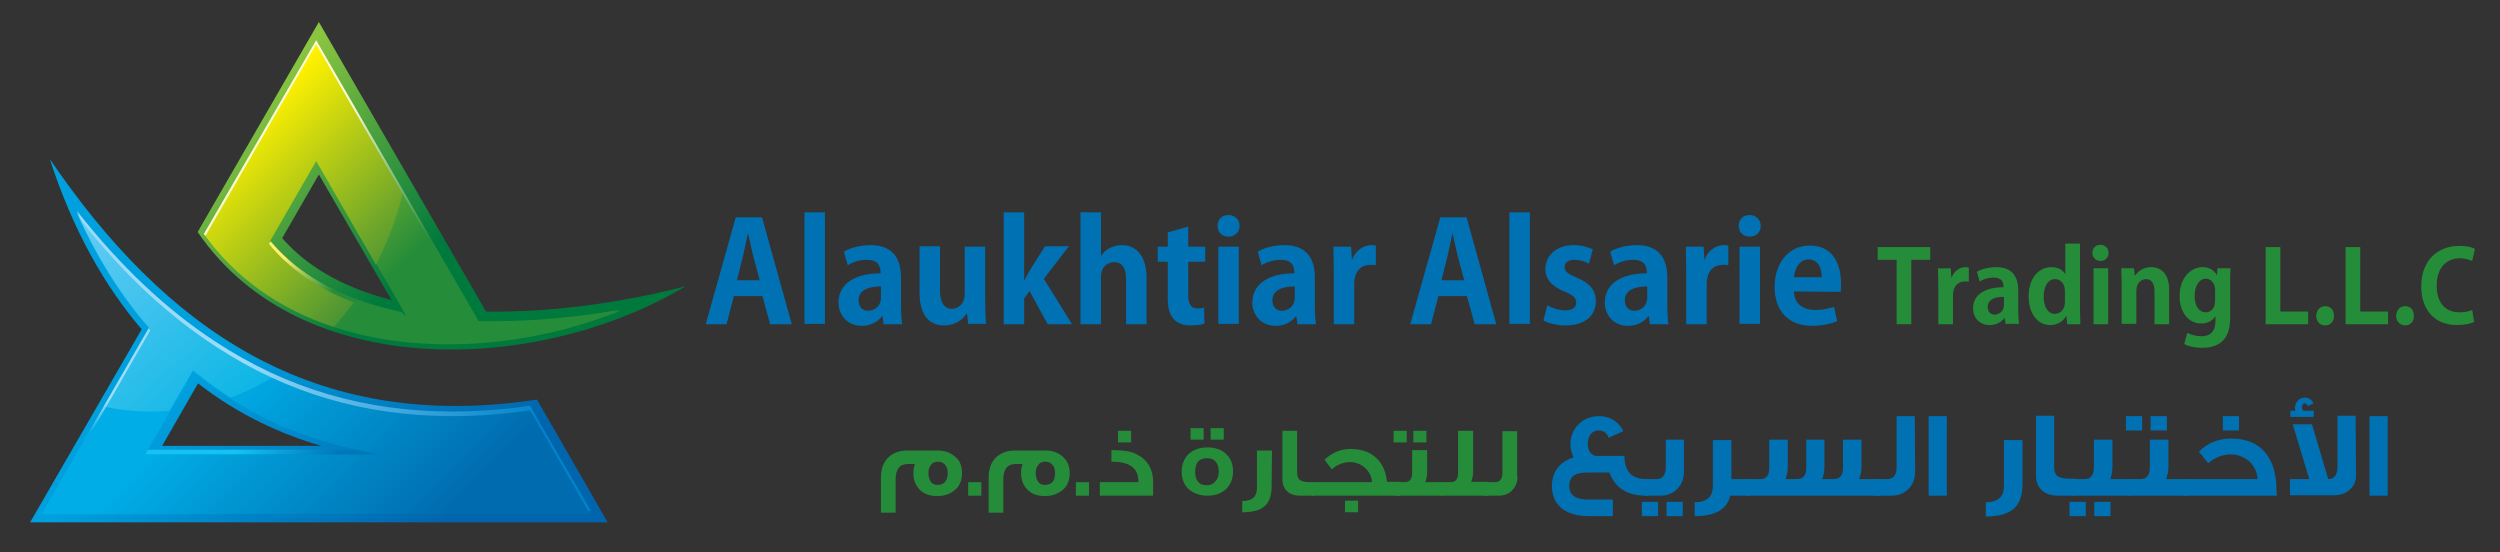 <?xml version="1.0" encoding="utf-8"?>
<!-- Generator: Adobe Illustrator 24.2.3, SVG Export Plug-In . SVG Version: 6.00 Build 0)  -->
<svg version="1.1" id="Layer_1" xmlns="http://www.w3.org/2000/svg" xmlns:xlink="http://www.w3.org/1999/xlink" x="0px" y="0px"
	 viewBox="0 0 647.6 143.1" style="enable-background:new 0 0 647.6 143.1;" xml:space="preserve">
<rect x="0" y="0" width="647.6" height="143.1" fill="#333333" stroke="none"/>
<style type="text/css">
	.st0{fill:url(#SVGID_1_);}
	.st1{fill:url(#SVGID_2_);}
	.st2{fill:url(#SVGID_3_);}
	.st3{fill:url(#SVGID_4_);}
	.st4{fill:url(#SVGID_5_);}
	.st5{fill:url(#SVGID_6_);}
	.st6{fill:url(#SVGID_7_);}
	.st7{fill:url(#SVGID_8_);}
	.st8{fill:url(#SVGID_9_);}
	.st9{fill:url(#SVGID_10_);}
	.st10{fill:url(#SVGID_11_);}
	.st11{fill:#0071B3;}
	.st12{fill:#258C39;}
</style>
<g>
	
		<linearGradient id="SVGID_1_" gradientUnits="userSpaceOnUse" x1="68.912" y1="141.941" x2="111.606" y2="99.248" gradientTransform="matrix(1 0 0 -1 0 164.286)">
		<stop  offset="0" style="stop-color:#8BC53F"/>
		<stop  offset="1" style="stop-color:#00793D"/>
	</linearGradient>
	<path class="st0" d="M177.7,74.1c0,0-25,7.1-51.8,6.6l-43.3-75L51.2,60.1C78.1,99.5,140,96.7,177.7,74.1z M101.4,77.7
		c-11-2.8-21-7.7-28.3-16l9.5-16.5L101.4,77.7z"/>
	
		<linearGradient id="SVGID_2_" gradientUnits="userSpaceOnUse" x1="65.424" y1="134.478" x2="104.246" y2="95.657" gradientTransform="matrix(1 0 0 -1 0 164.286)">
		<stop  offset="0" style="stop-color:#D6DE23"/>
		<stop  offset="1" style="stop-color:#258C39"/>
	</linearGradient>
	<path class="st1" d="M116.2,89.2c-27.7,0-50.1-10.1-63.2-28.4l28.9-50.1L124,83.5h1.2c0.9,0,1.8,0,2.7,0c12.1,0,23.8-1.5,32.8-3
		C146.8,86.1,131.3,89.2,116.2,89.2L116.2,89.2z M69.8,62.6l1,1.1c7,7.9,16.9,13.5,29.4,16.7l4.9,1.2L82,41.5L69.8,62.6z"/>
	
		<linearGradient id="SVGID_3_" gradientUnits="userSpaceOnUse" x1="63.176" y1="132.173" x2="101.998" y2="93.352" gradientTransform="matrix(1 0 0 -1 0 164.286)">
		<stop  offset="0" style="stop-color:#FFF100"/>
		<stop  offset="1" style="stop-color:#469136"/>
	</linearGradient>
	<path class="st2" d="M53,60.8C61,72,72.5,80.1,86.5,84.7c1.9-2.2,3.7-4.4,5.4-6.8c-8.7-3.3-15.7-8-21.1-14.1l-1-1.1l12.1-21
		l15.5,26.9c3-5.9,5.4-12.2,7-18.9L81.9,10.8L53,60.8z"/>
	
		<linearGradient id="SVGID_4_" gradientUnits="userSpaceOnUse" x1="102.195" y1="16.141" x2="50.492" y2="67.844" gradientTransform="matrix(1 0 0 -1 0 164.286)">
		<stop  offset="5.102040e-03" style="stop-color:#0065AD"/>
		<stop  offset="1" style="stop-color:#00A0DE"/>
	</linearGradient>
	<path class="st3" d="M12.9,41.2C19,60,27.3,74.3,36.7,85.3l-28.9,50h149.6l-18.3-31.8C80.8,112.4,42.5,84.7,12.9,41.2z M51.3,99.3
		c10.5,8.2,21.6,13.2,31.9,16.2H42L51.3,99.3z"/>
	
		<linearGradient id="SVGID_5_" gradientUnits="userSpaceOnUse" x1="101.629" y1="17.157" x2="55.901" y2="62.885" gradientTransform="matrix(1 0 0 -1 0 164.286)">
		<stop  offset="0" style="stop-color:#006CAF"/>
		<stop  offset="1" style="stop-color:#00ADE6"/>
	</linearGradient>
	<path class="st4" d="M10.8,133.2l27.8-48.1l-1-1.1c-6.9-8.1-12.8-17.7-17.7-28.6C31.2,69.8,43.1,81,55.8,89.3
		c18.6,12.2,38.8,18.1,61.5,18.1c6.4,0,13.1-0.5,20-1.5l15.8,27.3H10.8z M37.6,117.7h60.1c-15.1-3.1-29.3-7.2-45.8-20L50,96.2
		L37.6,117.7z"/>
	
		<linearGradient id="SVGID_6_" gradientUnits="userSpaceOnUse" x1="62.517" y1="47.484" x2="0.684" y2="117.933" gradientTransform="matrix(1 0 0 -1 0 164.286)">
		<stop  offset="0" style="stop-color:#00B3E3"/>
		<stop  offset="0.841" style="stop-color:#6DCEF5"/>
	</linearGradient>
	<path class="st5" d="M43.9,106.4L50,95.9l1.9,1.5c2.7,2.1,5.3,3.9,7.8,5.6c4-1.5,7.8-3.3,11.4-5.6C65.9,95,60.8,92.2,55.8,89
		c-12.7-8.4-24.6-19.5-35.9-33.9C24.8,66,30.7,75.6,37.6,83.7l1,1.1l-11.8,20.5c4.1,0.9,8.3,1.3,12.5,1.3
		C40.8,106.6,42.4,106.6,43.9,106.4z"/>
	<g>
		
			<linearGradient id="SVGID_7_" gradientUnits="userSpaceOnUse" x1="77.32" y1="36.916" x2="64.183" y2="50.052" gradientTransform="matrix(1 0 0 -1 0 164.286)">
			<stop  offset="0" style="stop-color:#0077B8"/>
			<stop  offset="1" style="stop-color:#14C2F3"/>
		</linearGradient>
		<path class="st6" d="M97.7,117.7c-1.8-0.4-3.6-0.8-5.4-1.2h-54l-0.7,1.2H97.7z"/>
		
			<linearGradient id="SVGID_8_" gradientUnits="userSpaceOnUse" x1="28.388" y1="51.948" x2="23.899" y2="56.436" gradientTransform="matrix(1 0 0 -1 0 164.286)">
			<stop  offset="0.594" style="stop-color:#00ADE6"/>
			<stop  offset="0.982" style="stop-color:#A2DDF8"/>
		</linearGradient>
		<polygon class="st7" points="38.9,85.6 38.5,85.1 11.2,132.5 11.9,132.5 		"/>
		
			<linearGradient id="SVGID_9_" gradientUnits="userSpaceOnUse" x1="122.617" y1="38.849" x2="76.889" y2="84.577" gradientTransform="matrix(1 0 0 -1 0 164.286)">
			<stop  offset="0" style="stop-color:#0083CA"/>
			<stop  offset="1" style="stop-color:#9CDBF8"/>
		</linearGradient>
		<path class="st8" d="M55.8,89.7c18.6,12.2,38.8,18.1,61.5,18.1c6.4,0,13.1-0.5,20-1.5l15.1,26.1h0.7l-15.8-27.3
			c-6.8,1-13.5,1.5-20,1.5c-22.8,0-42.9-5.9-61.5-18.1C43.1,80.2,31.2,69,19.9,54.6c0.4,1,0.9,1.9,1.3,2.8
			C32.1,71.1,43.5,81.7,55.8,89.7z"/>
	</g>
	<g>
		
			<linearGradient id="SVGID_10_" gradientUnits="userSpaceOnUse" x1="68.416" y1="127.797" x2="106.246" y2="95.786" gradientTransform="matrix(1 0 0 -1 0 164.286)">
			<stop  offset="0.237" style="stop-color:#F9F8D4"/>
			<stop  offset="1" style="stop-color:#258C39"/>
		</linearGradient>
		<path class="st9" d="M81.9,11.5L124,84.3h1.2c0.9,0,1.8,0,2.7,0c9.9,0,19.5-1,27.6-2.2c1.8-0.6,3.5-1.3,5.2-1.9
			c-9,1.6-20.7,3-32.8,3c-0.9,0-1.8,0-2.7,0H124L81.9,10.4L52.8,60.6c0.1,0.2,0.3,0.4,0.4,0.5L81.9,11.5z"/>
		
			<linearGradient id="SVGID_11_" gradientUnits="userSpaceOnUse" x1="74.078" y1="104.949" x2="88.34" y2="90.687" gradientTransform="matrix(1 0 0 -1 0 164.286)">
			<stop  offset="0.237" style="stop-color:#FFF16C"/>
			<stop  offset="1" style="stop-color:#258C39"/>
		</linearGradient>
		<path class="st10" d="M70.6,64.3c7,7.9,16.9,13.5,29.4,16.7l4.9,1.2l-0.7-1.3l-4.1-1c-12.6-3.2-22.5-8.8-29.4-16.7l-0.6-0.7
			l-0.4,0.7L70.6,64.3z"/>
	</g>
</g>
<g>
	<path class="st11" d="M197.4,56.3l7.7,27.7h-5.6l-2-7.3h-7.4l-1.9,7.3h-5.4l7.8-27.7H197.4z M190.9,72.6h5.9l-1.7-6.3
		c-0.4-1.7-0.9-4-1.3-5.7h-0.1c-0.4,1.7-0.8,4-1.2,5.6L190.9,72.6z"/>
	<path class="st11" d="M213.7,55v28.9h-5.3V55H213.7z"/>
	<path class="st11" d="M218.6,65.2c1.3-0.8,3.8-1.7,6.9-1.7c6.2,0,7.9,4,7.9,8.4v7.3c0,1.8,0.1,3.5,0.3,4.8h-4.8l-0.3-2.1h-0.1
		c-1.2,1.6-3.1,2.5-5.3,2.5c-3.7,0-6-2.8-6-6c0-5.1,4.6-7.6,10.9-7.6c0-2-0.7-3.5-3.6-3.5c-1.8,0-3.6,0.6-4.9,1.4L218.6,65.2z
		 M228.3,74.2c-2.9,0-5.9,0.7-5.9,3.6c0,1.9,1.2,2.7,2.5,2.7s3.3-0.9,3.3-3.5v-2.8H228.3z"/>
	<path class="st11" d="M255.2,63.9v13.9c0,2.4,0.1,4.4,0.2,6.1h-4.6l-0.3-2.7h-0.1c-0.8,1.3-2.7,3.1-5.8,3.1c-3.8,0-6.4-2.5-6.4-8.5
		v-12h5.3v11.3c0,3,0.9,4.9,3.1,4.9c1.7,0,3.3-1.5,3.3-3.7V63.9H255.2z"/>
	<path class="st11" d="M270.4,72.2l7.3,11.8h-6.3l-4.7-8.6l-1.4,1.9V84H260V55h5.3v17.6h0.1c0.4-0.9,0.9-1.7,1.3-2.5l4-6.3h6.2
		L270.4,72.2z"/>
	<path class="st11" d="M285.2,66.3c1.4-2.1,3.6-2.8,5.4-2.8c3.6,0,6.4,2.6,6.4,8.5v12h-5.3V72.4c0-2.6-0.8-4.5-3.1-4.5
		c-1.3,0-3.4,0.9-3.4,3.9V84h-5.3V55h5.3V66.3L285.2,66.3z"/>
	<path class="st11" d="M302.5,63.9v-3.7l5.3-1.5v5.2h4.4v3.9h-4.4v8.7c0,2.4,0.8,3.4,2.4,3.4c0.8,0,1.2-0.1,1.7-0.2l0.1,4.1
		c-0.7,0.3-2,0.5-3.6,0.5c-5.8,0-5.9-5-5.9-7.2v-9.3h-2.6v-3.9H302.5z"/>
	<path class="st11" d="M318.2,61.3c-1.7,0-2.8-1.2-2.8-2.8c0-1.7,1.2-2.8,2.8-2.8c1.7,0,2.9,1.2,2.9,2.8
		C321.1,60.2,319.8,61.3,318.2,61.3z M320.9,63.9v20h-5.3v-20H320.9z"/>
	<path class="st11" d="M325.8,65.2c1.3-0.8,3.8-1.7,6.9-1.7c6.2,0,7.9,4,7.9,8.4v7.3c0,1.8,0.1,3.5,0.3,4.8h-4.8l-0.3-2.1h-0.1
		c-1.2,1.6-3.1,2.5-5.3,2.5c-3.7,0-6-2.8-6-6c0-5.1,4.6-7.6,10.9-7.6c0-2-0.7-3.5-3.6-3.5c-1.8,0-3.6,0.6-4.9,1.4L325.8,65.2z
		 M335.5,74.2c-2.9,0-5.9,0.7-5.9,3.6c0,1.9,1.2,2.7,2.5,2.7s3.3-0.9,3.3-3.5v-2.8H335.5z"/>
	<path class="st11" d="M350.2,67.4c0.9-2.6,3.1-3.9,5-3.9c0.5,0,0.8,0,1.2,0.1v5.1c-0.4-0.1-0.8-0.1-1.4-0.1c-2.4,0-4.2,1.6-4.2,5
		V84h-5.3V70.2c0-2.5-0.1-4.5-0.1-6.3h4.6L350.2,67.4C350.2,67.4,350.2,67.4,350.2,67.4z"/>
	<path class="st11" d="M379.9,56.3l7.7,27.7H382l-2-7.3h-7.4l-1.9,7.3h-5.4l7.8-27.7H379.9z M373.4,72.6h5.9l-1.7-6.3
		c-0.4-1.7-0.9-4-1.3-5.7h-0.1c-0.4,1.7-0.8,4-1.2,5.6L373.4,72.6z"/>
	<path class="st11" d="M396.3,55v28.9H391V55H396.3z"/>
	<path class="st11" d="M400.8,79.1c1,0.6,3,1.3,4.7,1.3c1.9,0,2.8-0.8,2.8-2s-0.7-1.9-2.9-2.8c-3.7-1.5-5.1-3.6-5.1-5.8
		c0-3.6,2.9-6.3,7.3-6.3c2.1,0,3.8,0.5,5,1.1l-1,3.7c-0.9-0.5-2.3-1-3.8-1c-1.6,0-2.5,0.8-2.5,1.9s0.8,1.7,3.1,2.7
		c3.4,1.4,5,3.3,5,6.1c0,3.8-2.9,6.3-7.9,6.3c-2.2,0-4.3-0.5-5.7-1.3L400.8,79.1z"/>
	<path class="st11" d="M417.1,65.2c1.3-0.8,3.8-1.7,6.9-1.7c6.2,0,7.9,4,7.9,8.4v7.3c0,1.8,0.1,3.5,0.3,4.8h-4.8l-0.3-2.1H427
		c-1.2,1.6-3.1,2.5-5.3,2.5c-3.7,0-6-2.8-6-6c0-5.1,4.6-7.6,10.9-7.6c0-2-0.7-3.5-3.6-3.5c-1.8,0-3.6,0.6-4.9,1.4L417.1,65.2z
		 M426.8,74.2c-2.9,0-5.9,0.7-5.9,3.6c0,1.9,1.2,2.7,2.5,2.7s3.3-0.9,3.3-3.5v-2.8H426.8z"/>
	<path class="st11" d="M441.5,67.4c0.9-2.6,3.1-3.9,5-3.9c0.5,0,0.8,0,1.2,0.1v5.1c-0.4-0.1-0.8-0.1-1.4-0.1c-2.4,0-4.2,1.6-4.2,5
		V84h-5.3V70.2c0-2.5-0.1-4.5-0.1-6.3h4.6L441.5,67.4C441.5,67.4,441.5,67.4,441.5,67.4z"/>
	<path class="st11" d="M453.2,61.3c-1.7,0-2.8-1.2-2.8-2.8c0-1.7,1.2-2.8,2.8-2.8c1.7,0,2.9,1.2,2.9,2.8
		C456.1,60.2,454.9,61.3,453.2,61.3z M455.9,63.9v20h-5.3v-20H455.9z"/>
	<path class="st11" d="M464.7,75.5c0.1,3.4,2.6,4.8,5.5,4.8c2,0,3.5-0.4,4.9-0.8l0.8,3.7c-1.7,0.7-4,1.2-6.5,1.2
		c-6.2,0-9.7-3.9-9.7-10.1c0-5.8,3.3-10.7,9.2-10.7c4.9,0,8,3.5,8,9.9c0,0.8,0,1.5-0.1,2.1L464.7,75.5L464.7,75.5z M471.9,71.8
		c0-2.1-0.8-4.6-3.4-4.6c-2.6,0-3.6,2.7-3.8,4.6H471.9z"/>
	<path class="st12" d="M500,64v3.3h-4.9V84h-3.8V67.3h-4.9V64C486.4,64,500,64,500,64z"/>
	<path class="st12" d="M505.5,72c0.7-1.9,2.2-2.8,3.6-2.8c0.4,0,0.6,0,0.9,0.1V73c-0.3-0.1-0.6-0.1-1-0.1c-1.7,0-3.1,1.2-3.1,3.6V84
		h-3.8V74c0-1.8-0.1-3.2-0.1-4.5h3.3L505.5,72C505.5,72,505.5,72,505.5,72z"/>
	<path class="st12" d="M512.1,70.4c1-0.6,2.8-1.2,5-1.2c4.5,0,5.7,2.9,5.7,6v5.3c0,1.3,0.1,2.5,0.2,3.4h-3.5l-0.2-1.5h-0.1
		c-0.8,1.1-2.2,1.8-3.8,1.8c-2.7,0-4.3-2-4.3-4.3c0-3.7,3.3-5.5,7.9-5.5c0-1.4-0.5-2.5-2.6-2.5c-1.3,0-2.6,0.4-3.6,1L512.1,70.4z
		 M519.1,76.9c-2.1,0-4.2,0.5-4.2,2.6c0,1.4,0.9,2,1.8,2c0.9,0,2.4-0.7,2.4-2.5V76.9z"/>
	<path class="st12" d="M538.8,63.1v16.8c0,1.5,0.1,3.1,0.1,4.1h-3.4l-0.2-2.1h-0.1c-0.8,1.4-2.3,2.3-4.1,2.3c-3.3,0-5.6-3-5.6-7.4
		c0-4.9,2.7-7.6,5.9-7.6c1.7,0,2.9,0.7,3.5,1.7h0.1v-7.8H538.8z M534.9,75.4c0-2.1-1.3-3.1-2.5-3.1c-2,0-3,2-3,4.6s1.1,4.4,2.9,4.4
		c1.1,0,2.6-0.8,2.6-3.1V75.4z"/>
	<path class="st12" d="M544.1,67.6c-1.2,0-2.1-0.9-2.1-2.1s0.9-2.1,2.1-2.1c1.2,0,2.1,0.9,2.1,2.1C546.2,66.8,545.3,67.6,544.1,67.6
		z M546.1,69.5V84h-3.8V69.5H546.1z"/>
	<path class="st12" d="M553,71.5c0.7-1.1,2.1-2.3,4.2-2.3c2.7,0,4.7,1.8,4.7,5.9V84h-3.8v-8.5c0-1.8-0.6-3.2-2.2-3.2
		c-1,0-2.5,0.8-2.5,3v8.6h-3.8V73.8c0-1.7-0.1-3.1-0.1-4.3h3.3L553,71.5L553,71.5z"/>
	<path class="st12" d="M574.4,69.5h3.4c-0.1,1-0.1,2.3-0.1,4.3V82c0,2.8-0.3,8.1-7.3,8.1c-1.7,0-3.4-0.3-4.6-1l0.8-2.9
		c0.9,0.5,2.2,0.9,3.7,0.9c2.2,0,3.6-1.2,3.6-4V82h-0.1c-0.7,1.1-2,1.8-3.6,1.8c-3.4,0-5.6-3.1-5.6-7c0-4.8,2.8-7.6,6-7.6
		c1.8,0,3,0.9,3.6,2h0.1L574.4,69.5z M573.8,75.1c0-1.8-1.1-2.9-2.4-2.9c-1.7,0-2.9,1.8-2.9,4.5c0,2.5,1.1,4.2,2.9,4.2
		c0.9,0,2.4-0.6,2.4-3V75.1z"/>
	<path class="st12" d="M597.9,80.7V84h-11V64h3.8v16.7C590.7,80.7,597.9,80.7,597.9,80.7z"/>
	<path class="st12" d="M600,81.8c0-1.4,1-2.5,2.3-2.5c1.4,0,2.3,1,2.3,2.5s-0.9,2.5-2.3,2.5S600,83.2,600,81.8z"/>
	<path class="st12" d="M618.6,80.7V84h-11V64h3.8v16.7C611.4,80.7,618.6,80.7,618.6,80.7z"/>
	<path class="st12" d="M620.7,81.8c0-1.4,1-2.5,2.3-2.5c1.4,0,2.3,1,2.3,2.5s-0.9,2.5-2.3,2.5C621.6,84.2,620.7,83.2,620.7,81.8z"/>
	<path class="st12" d="M640.4,67.6c-0.8-0.3-1.8-0.7-3.2-0.7c-3.3,0-6,2.3-6,7.1c0,4.5,2.3,6.9,5.9,6.9c1.2,0,2.5-0.2,3.3-0.6
		l0.5,3.1c-0.8,0.4-2.4,0.8-4.4,0.8c-6,0-9.3-4.1-9.3-10c0-7,4.5-10.5,9.8-10.5c2.2,0,3.6,0.4,4.1,0.8L640.4,67.6z"/>
</g>
<g>
	<path class="st12" d="M249.2,122.6c0,1.8-0.6,3.3-1.8,4.3c-1.2,1-2.7,1.6-4.6,1.6s-3.4-0.5-4.5-1.6c-1.1-1.1-1.7-2.5-1.7-4.3
		c0-0.9,0.1-1.7,0.4-2.4h-1.8c-2.1,0-3.2,1.3-3.2,4v8.6h-3.8v-9.2c0-2.2,0.7-4,2-5.2c1.2-1.1,2.8-1.7,4.8-1.7h7.8
		c1.9,0,3.4,0.5,4.6,1.6C248.7,119.3,249.2,120.8,249.2,122.6z M245.5,122.5c0-0.8-0.2-1.5-0.6-2c-0.5-0.6-1.1-0.9-1.9-0.9
		c-0.9,0-1.5,0.3-1.9,0.9c-0.4,0.5-0.6,1.2-0.6,2.1s0.2,1.5,0.5,2c0.4,0.7,1,1,1.8,1h0.3C244.6,125.5,245.5,124.5,245.5,122.5z"/>
	<path class="st12" d="M254.2,128.4h-3.4v-3.5h3.4V128.4z"/>
	<path class="st12" d="M277.1,122.6c0,1.8-0.6,3.3-1.8,4.3c-1.2,1-2.7,1.6-4.6,1.6s-3.4-0.5-4.5-1.6c-1.1-1.1-1.7-2.5-1.7-4.3
		c0-0.9,0.1-1.7,0.4-2.4h-1.8c-2.1,0-3.2,1.3-3.2,4v8.6h-3.8v-9.2c0-2.2,0.7-4,2-5.2c1.2-1.1,2.8-1.7,4.8-1.7h7.8
		c1.9,0,3.4,0.5,4.6,1.6C276.5,119.3,277.1,120.8,277.1,122.6z M273.3,122.5c0-0.8-0.2-1.5-0.6-2c-0.5-0.6-1.1-0.9-1.9-0.9
		c-0.9,0-1.5,0.3-1.9,0.9c-0.4,0.5-0.6,1.2-0.6,2.1s0.2,1.5,0.5,2c0.4,0.7,1,1,1.8,1h0.3C272.5,125.5,273.3,124.5,273.3,122.5z"/>
	<path class="st12" d="M282.1,128.4h-3.4v-3.5h3.4V128.4z"/>
	<path class="st12" d="M298.7,128.4h-13.8v-3.5h10c0-3.6-2.1-5.3-7-5.3v-3c2.4,0,4.1,0.2,5.1,0.5c3.7,1.2,5.7,3.8,5.7,7.8
		L298.7,128.4L298.7,128.4z M293,114.6h-3.4v-3h3.4V114.6z"/>
	<path class="st12" d="M319.4,122.1c0,1.9-0.6,3.4-1.8,4.6c-1.2,1.1-2.8,1.7-4.8,1.7s-3.6-0.6-4.9-1.7c-1.2-1.1-1.8-2.7-1.8-4.5
		s0.6-3.4,1.8-4.6c1.2-1.1,2.8-1.7,4.8-1.7s3.7,0.5,4.9,1.7C318.8,118.7,319.4,120.2,319.4,122.1z M311.8,113.9h-3.4v-3h3.4V113.9z
		 M315.7,122.3c0-2.4-1-3.6-3.1-3.6c-2,0-3,1.2-3,3.6c0,1,0.2,1.8,0.7,2.4c0.5,0.7,1.3,1,2.2,1c1,0,1.8-0.3,2.3-1
		C315.5,124,315.7,123.2,315.7,122.3z M317,113.9h-3.4v-3h3.4V113.9z"/>
	<path class="st12" d="M329.4,126c0,2.4-0.6,4.1-1.9,5.2c-1.2,1-3.1,1.5-5.7,1.5v-2.9c2.5,0,3.8-1.1,3.8-3.4v-9.7h3.9L329.4,126
		L329.4,126z"/>
	<path class="st12" d="M340.4,128.4h-3.6c-2.9,0-4.6-1.6-4.6-4.3v-12.5h3.8v10.6c0,1.8,0.5,2.7,3.3,2.7h1.1L340.4,128.4L340.4,128.4
		z"/>
	<path class="st12" d="M362.7,128.4h-22.9v-3.5h15.6c-0.1-1.4-0.6-2.5-1.6-3.5c-1.1-1.1-2.5-1.7-4.2-1.7c-1.6,0-3.5,0.8-4.6,1.9
		c-0.4-0.5-1-1.3-1.9-2.5c1.9-1.8,4.1-2.8,6.8-2.8c1.6,0,3,0.3,4.3,0.8c2.9,1.3,4.7,3.9,5.1,7.7h3.5L362.7,128.4L362.7,128.4z
		 M351.8,132.7h-3.4v-3h3.4V132.7z"/>
	<path class="st12" d="M364.4,114.6H361v-3h3.4V114.6z M373.8,128.4h-12.4v-3.5h2.5c1.3,0,1.9-0.8,1.9-2.5v-5.8h3.9v5.7
		c0,1-0.2,1.8-0.5,2.6h4.5v3.5H373.8z M369.5,114.6h-3.4v-3h3.4V114.6z"/>
	<path class="st12" d="M385.6,128.4h-12.4v-3.5h2.6c1.3,0,1.9-0.8,1.9-2.5v-10.8h3.9v10.6c0,1-0.2,1.8-0.5,2.6h4.5V128.4z"/>
	<path class="st12" d="M393.1,123.4c0,1.4-0.4,2.5-1.2,3.4c-0.9,1.1-2.2,1.6-3.8,1.6h-3.6v-3.5h2.8c1.3,0,1.9-0.9,1.9-2.5v-10.7h3.8
		v11.7H393.1z"/>
	<path class="st11" d="M426.7,128.4h-0.3c-4.9,0-8-2-9.5-6h-5.6c-3.3,0-4.8,1-4.8,3.5c0,2.3,1.6,3.5,4.8,3.5h6.5v4.3h-6.2
		c-6.3,0-9.6-3-9.6-7.8c0-3.6,2-6.3,5.6-7.4c-0.5-1.2-0.8-2.3-0.8-3.4c0-4.1,3.1-7.3,7.4-7.3c2.8,0,5.2,1.4,6.3,3.9l-3.8,1.7
		c-0.4-1.2-1.3-1.9-2.6-1.9c-1.7,0-2.8,1.4-2.8,3.4c0,1.7,0.6,2.7,1.9,3.2h7.6c0,4.1,1.9,6,5.7,6h0.4v4.3H426.7z"/>
	<path class="st11" d="M429.5,133.7h-4.2V130h4.2V133.7z M436.2,122.2c0,1.7-0.5,3.1-1.5,4.2c-1.1,1.3-2.7,2-4.6,2h-4v-4.3h3
		c1.6,0,2.4-1.1,2.4-3.1v-7.1h4.7V122.2z M435.9,133.7h-4.2V130h4.2V133.7z"/>
	<path class="st11" d="M453.4,128.4h-5.2c-0.8,3.5-3.8,5.3-9.2,5.3v-3.6c3.1,0,4.7-1.4,4.7-4.2V114h4.8v10.1h5L453.4,128.4
		L453.4,128.4z"/>
	<path class="st11" d="M487.1,128.4h-34.8v-4.3h3.6c1.6,0,2.4-0.8,2.4-3v-7.2h4.8v7c0,1.2-0.2,2.3-0.6,3.2h3c1.6,0,2.4-1,2.4-2.9
		v-7.3h4.7v7c0,1.2-0.2,2.3-0.6,3.2h3c1.6,0,2.4-1,2.4-2.9v-7.3h4.8v6.9c0,1.2-0.2,2.3-0.6,3.3h5.5L487.1,128.4L487.1,128.4z"/>
	<path class="st11" d="M496.1,122.2c0,1.7-0.5,3.1-1.5,4.2c-1.1,1.3-2.7,2-4.7,2h-4.5v-4.3h3.5c1.6,0,2.4-1.1,2.4-3.1v-13.2h4.7
		L496.1,122.2L496.1,122.2z"/>
	<path class="st11" d="M504.3,128.4h-4.7v-20.6h4.7V128.4z"/>
	<path class="st11" d="M523.9,125.5c0,2.9-0.8,5.1-2.4,6.4c-1.5,1.2-3.8,1.9-7.1,1.9v-3.7c3.1,0,4.7-1.4,4.7-4.2V114h4.8V125.5z"/>
	<path class="st11" d="M537.5,128.4h-4.4c-3.6,0-5.7-2-5.7-5.3v-15.4h4.7v13c0,2.2,0.6,3.3,4.1,3.3h1.4L537.5,128.4L537.5,128.4z"/>
	<path class="st11" d="M540.3,133.7h-4.2V130h4.2V133.7z M552.1,128.4h-15.2v-4.3h3.1c1.6,0,2.4-1,2.4-3.1v-7.1h4.8v7
		c0,1.2-0.2,2.2-0.5,3.2h5.5L552.1,128.4L552.1,128.4z M546.7,133.7h-4.2V130h4.2V133.7z"/>
	<path class="st11" d="M554.9,111.5h-4.2v-3.7h4.2V111.5z M566.6,128.4h-15.2v-4.3h3.1c1.6,0,2.4-1,2.4-3.1v-7.1h4.8v7
		c0,1.2-0.2,2.2-0.6,3.2h5.5V128.4z M561.3,111.5h-4.2v-3.7h4.2V111.5z"/>
	<path class="st11" d="M589.8,128.4h-24.1v-4.3h19.1c-0.2-3.6-3.1-6.4-7.1-6.4c-2,0-4.3,1-5.7,2.3c-0.5-0.6-1.2-1.6-2.4-3
		c2.3-2.3,5.1-3.4,8.4-3.4c7.7,0,11.7,5,11.7,13.4L589.8,128.4L589.8,128.4z M580,111.5h-4.2v-3.7h4.2V111.5z"/>
	<path class="st11" d="M599.3,108h-6v-1.6h1.3c-0.1-0.3-0.1-0.6-0.1-0.8c0-1.4,1.1-2.6,2.5-2.6c1.1,0,1.8,0.5,2.3,1.5l-1.5,0.7
		c-0.1-0.4-0.4-0.7-0.7-0.7c-0.5,0-0.8,0.3-0.8,1c0,0.5,0.2,0.8,0.5,0.9h2.6L599.3,108L599.3,108z M610.3,123.1
		c0,1.6-0.5,2.8-1.7,3.8c-1.1,1-2.5,1.4-4.2,1.4h-11.2v-4.2h5l-4.3-14.2h5l4.2,14.2c1.6,0,2.4-1.1,2.4-3.3v-13.1h4.7L610.3,123.1
		L610.3,123.1z"/>
	<path class="st11" d="M618.5,128.4h-4.7v-20.6h4.7V128.4z"/>
</g>
</svg>
